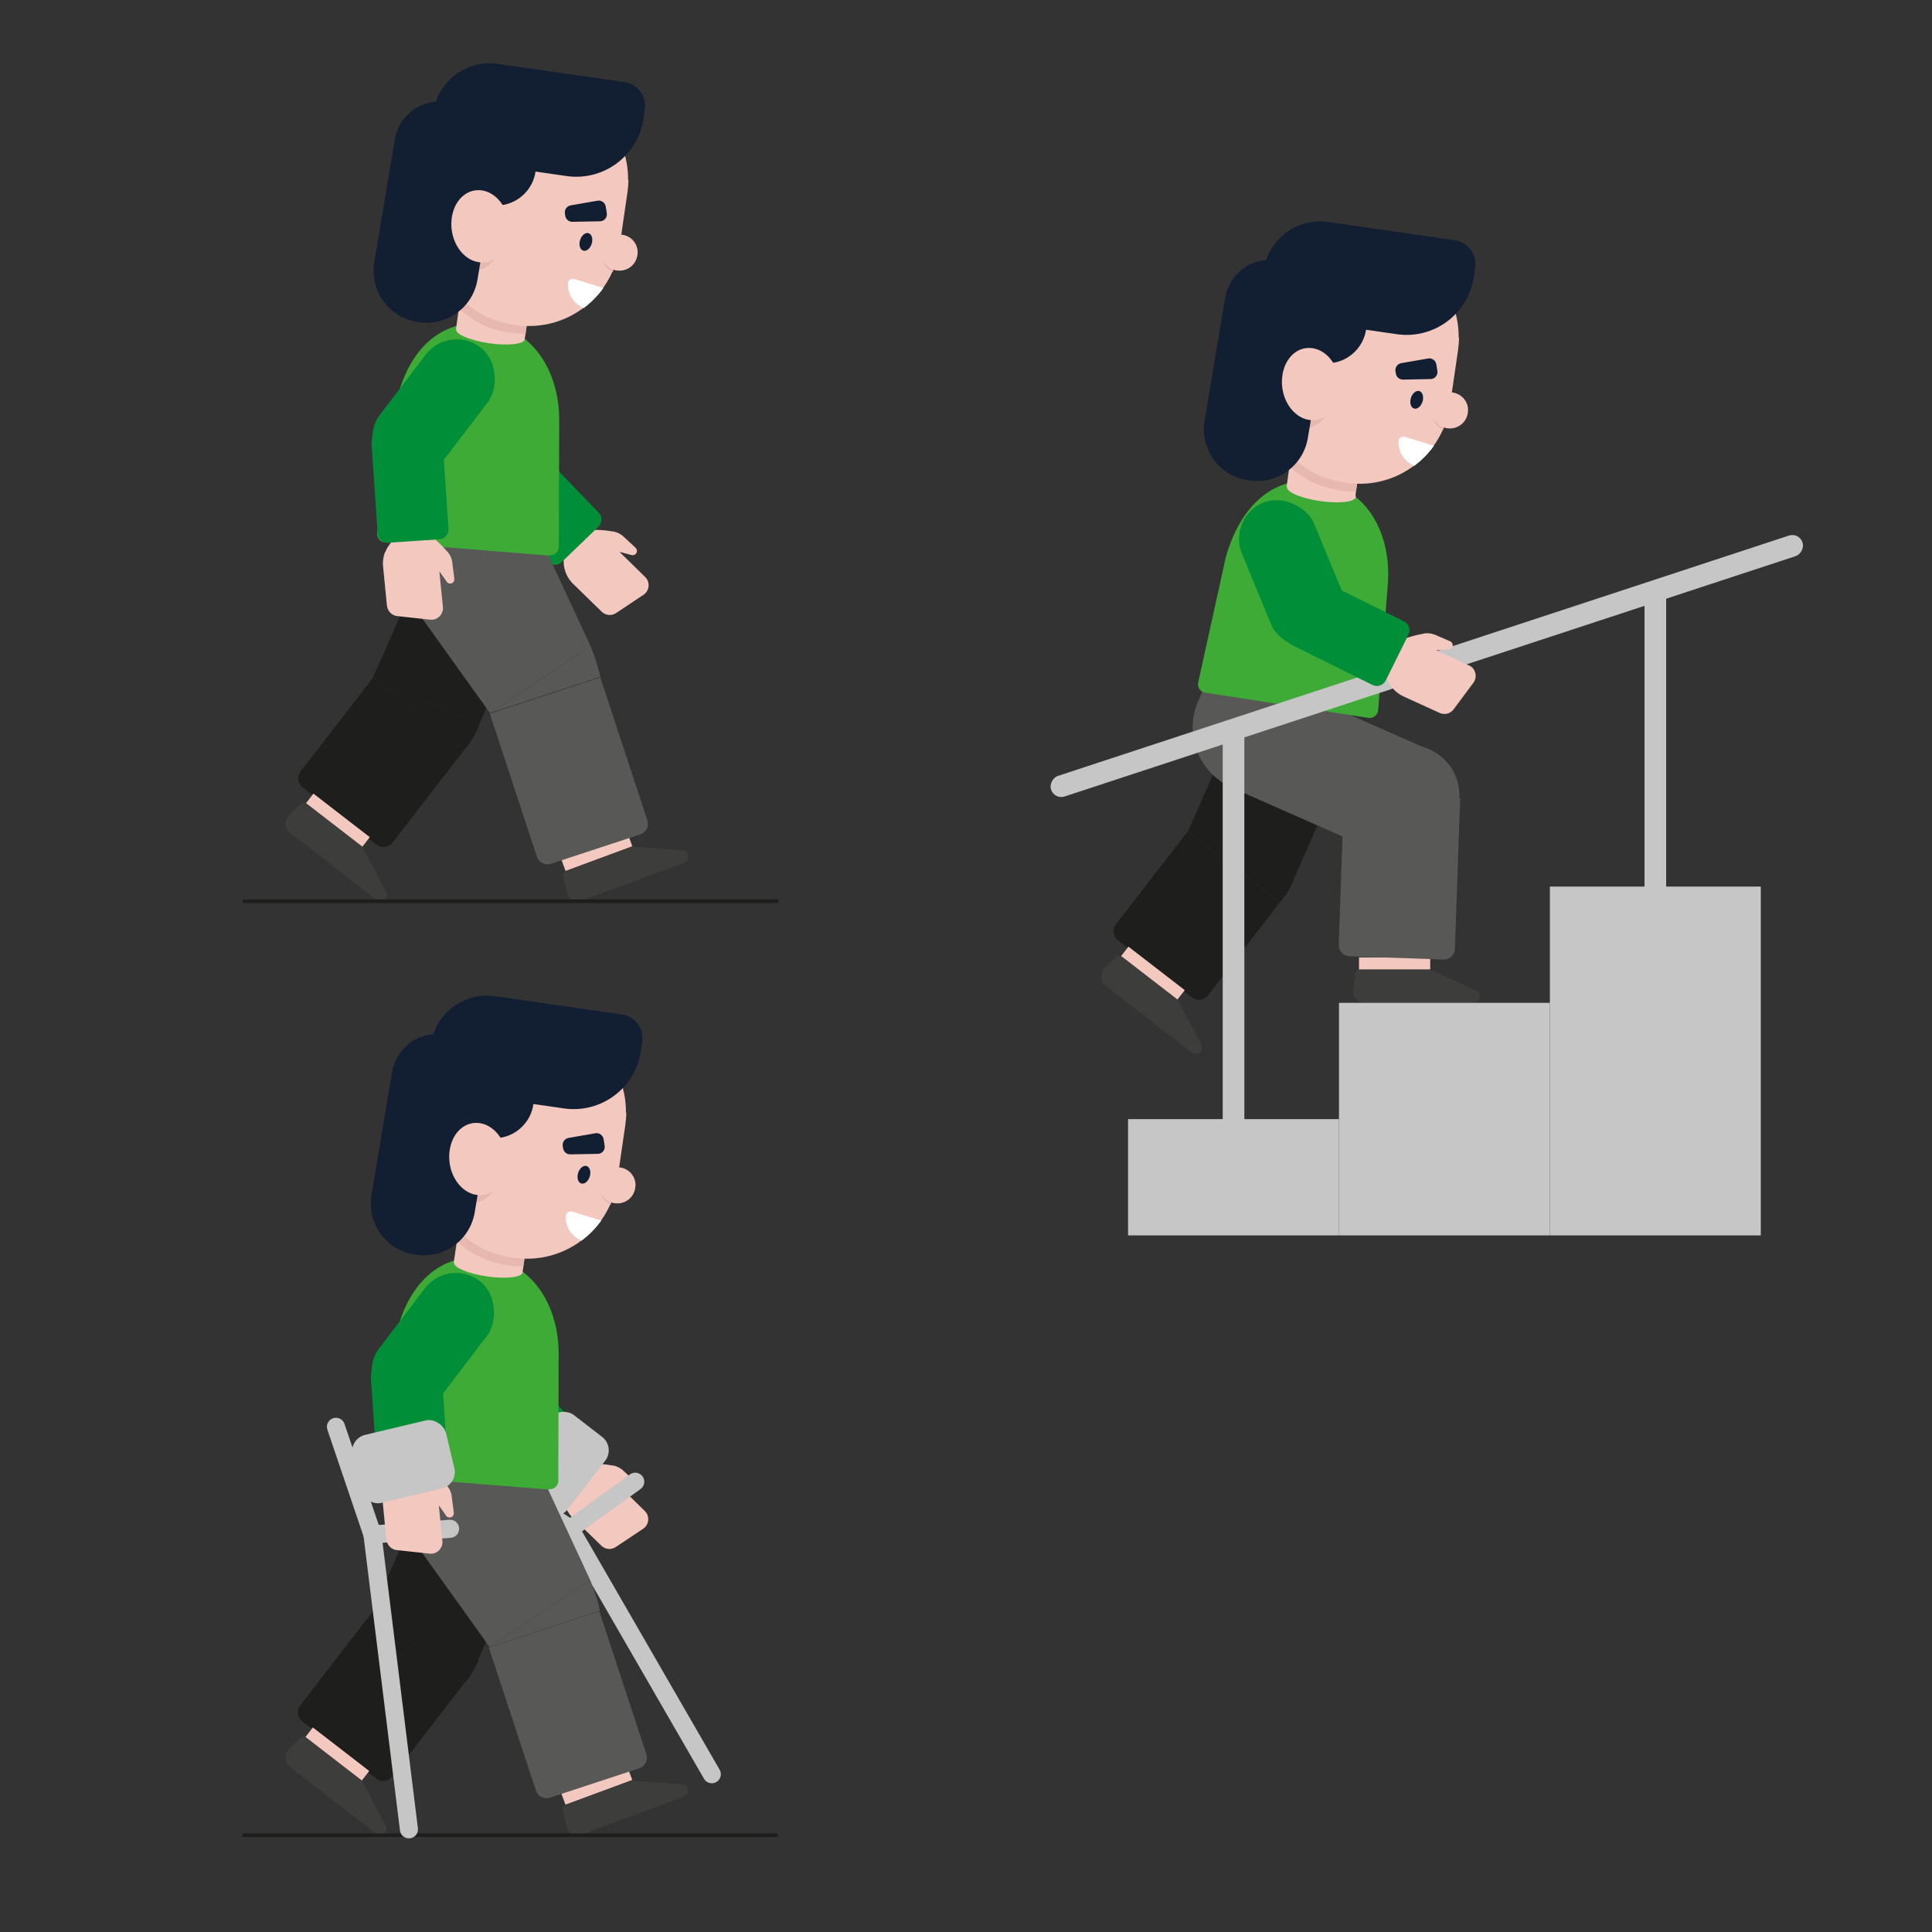 <?xml version="1.0" encoding="UTF-8"?> <svg xmlns="http://www.w3.org/2000/svg" id="Livello_1" data-name="Livello 1" version="1.1" viewBox="0 0 1080 1080"><rect x="0" y="0" width="1080" height="1080" fill="#333333" stroke="none"/><defs><style> .cls-1 { fill: #c7c6c6; } .cls-1, .cls-2, .cls-3, .cls-4, .cls-5, .cls-6, .cls-7, .cls-8, .cls-9, .cls-10, .cls-11 { stroke-width: 0px; } .cls-12 { stroke: #1e1e1c; stroke-miterlimit: 10; stroke-width: 2px; } .cls-12, .cls-13 { fill: none; } .cls-2 { fill: #f2c8bf; } .cls-3 { fill: #3d3d3b; } .cls-4 { fill: #1e1e1c; } .cls-5 { fill: #585857; } .cls-6 { fill: #2072b9; } .cls-7 { fill: #3eab37; } .cls-8 { fill: #008e39; } .cls-9 { fill: #e7b8b0; } .cls-10 { fill: #fff; } .cls-13 { stroke: #c7c6c6; stroke-linecap: round; stroke-linejoin: round; stroke-width: 10.1px; } .cls-11 { fill: #121f33; } </style></defs><g><g><path class="cls-2" d="M316.1,319.7c-3.3-9.3,1.6-19.4,10.8-22.7,5.2-1.8,14.9,0,14.9,0,2.5.2,4.8,1.2,6.6,2.8l6.9,6.4h0c.7.7.9,1.7.6,2.6-.4,1.1-1.6,1.8-2.8,1.5l-3-.8-3.8-1,14.3,14c3,2.9,2.5,7.8-.9,10l-15.3,10.2c-2.5,1.7-5.9,1.4-8.1-.8l-15.4-15c-2.1-1.9-3.8-4.4-4.8-7.2Z"></path><rect class="cls-6" x="263.6" y="197.4" width="43.7" height="86.4" rx="21.8" ry="21.8" transform="translate(-11.1 13.9) rotate(-2.7)"></rect><path class="cls-8" d="M298.5,240.4h0c11,0,19.9,8.9,19.9,19.9v48.9c0,3-2.5,5.5-5.5,5.5h-28.7c-3,0-5.5-2.5-5.5-5.5v-48.9c0-11,8.9-19.9,19.9-19.9Z" transform="translate(-109.1 284.6) rotate(-43.9)"></path></g><g><rect class="cls-4" x="223.9" y="305.8" width="64.9" height="90.3" transform="translate(163.3 -73.6) rotate(23.8)"></rect><path class="cls-4" d="M179.6,391.5h64.9v66c0,3.4-2.8,6.2-6.2,6.2h-52.6c-3.4,0-6.2-2.8-6.2-6.2v-66h0Z" transform="translate(305.7 -40.4) rotate(37.7)"></path><g><rect class="cls-2" x="169" y="455.1" width="39.8" height="6.8" transform="translate(319.8 -19.8) rotate(37.7)"></rect><path class="cls-3" d="M210.5,503l-48.3-37.4c-3.1-2.4-3.4-7-.6-9.7l6.4-6.4c.9-.9,2.4-1,3.4-.2l31.1,24,13.4,25.4c1.4,3.4-2.5,6.4-5.4,4.2Z"></path></g><path class="cls-4" d="M259.8,418.9h0c3.4-3.9,6.1-8.4,7.9-13.2v-.3c.1,0-59.3-26.2-59.3-26.2l51.4,39.7Z"></path></g><g><path class="cls-5" d="M330.1,361.1l-56.2,37.5-47.2-65.9c-11.6-16.7-7.5-39.6,9.2-51.2l66,18.9,28.2,60.7Z"></path><g><rect class="cls-2" x="313.6" y="473.5" width="39.8" height="6.8" transform="translate(-144.6 145.2) rotate(-20.3)"></rect><path class="cls-3" d="M382.7,482.2l-57.3,21.2c-3.7,1.4-7.7-.8-8.6-4.7l-2-8.8c-.3-1.3.4-2.5,1.6-3l36.9-13.6,28.6,2.1c3.6.6,4.1,5.6.7,6.8Z"></path><path class="cls-5" d="M286.5,386.3h64.9v84.2c0,3.4-2.8,6.2-6.2,6.2h-52.6c-3.4,0-6.2-2.8-6.2-6.2v-84.2h0Z" transform="translate(-118.9 121.4) rotate(-18.2)"></path></g><path class="cls-5" d="M330.1,361.1l.7,1.8c2,5,3.6,10.2,4.8,15.4h0s-61.7,20.3-61.7,20.3l56.2-37.5Z"></path></g><path class="cls-7" d="M307.3,310.6l-92.1-7.4c-2.7-.2-4.7-2.7-4.3-5.4l10.2-70.9c5.6-28,22.3-48,49.3-46.2h0c27,1.9,42.3,26.7,42.2,54.2l-.2,70.8c0,2.7-2.3,4.9-5.1,4.7Z"></path><g><path class="cls-2" d="M215.3,308.8c3.5-9.2,13.7-13.9,22.9-10.4,5.1,1.9,11.4,9.5,11.4,9.5,1.8,1.7,2.9,4,3.2,6.4l1.2,9.3h0c0,1-.4,1.9-1.2,2.3-1.1.6-2.4.3-3.1-.7l-1.8-2.6-2.3-3.2,2,19.9c.4,4.1-3.1,7.6-7.2,7.1l-18.3-2c-3.1-.3-5.4-2.8-5.8-5.8l-2.1-21.4c-.4-2.8,0-5.8,1-8.6Z"></path><rect class="cls-8" x="220.7" y="185.3" width="43.7" height="86.4" rx="21.8" ry="21.8" transform="translate(187.9 -100.2) rotate(37.3)"></rect><path class="cls-8" d="M228.8,228.1h0c11,0,19.9,8.9,19.9,19.9v48.9c0,3-2.5,5.5-5.5,5.5h-28.7c-3,0-5.5-2.5-5.5-5.5v-48.9c0-11,8.9-19.9,19.9-19.9Z" transform="translate(-17.6 16.3) rotate(-3.9)"></path></g><line class="cls-12" x1="435" y1="503.8" x2="135.8" y2="503.8"></line><g><g><polygon class="cls-2" points="296.1 170.1 293.8 186.6 293.3 189.5 254.9 184 256.5 172.4 257.7 164.5 296.1 170.1"></polygon><ellipse class="cls-2" cx="274.1" cy="186.7" rx="5.1" ry="19.4" transform="translate(50.3 431.5) rotate(-81.8)"></ellipse><path class="cls-9" d="M296.1,170.1l-2.4,16.5c-2.5,0-5.1-.1-7.6-.5l-1.9-.3c-10.8-1.6-20.3-6.4-27.7-13.3l1.1-7.9,38.5,5.5Z"></path><path class="cls-2" d="M351.3,100.4c0,2.3-.2,4.5-.5,6.8l-3.5,24-1.1,7.3c-.6,4.3-1.7,8.4-3.3,12.2-.2.4-.4.9-.6,1.3-1.4,3.1-3.1,6.1-5.1,8.9-3.1,4.3-6.8,8.1-11,11.2-9,6.7-20.1,10.5-32,10.1-1.9,0-3.9-.2-5.8-.5l-1.8-.3c-11.6-1.7-21.7-7.1-29.3-14.9-2.2-2.2-4.1-4.7-5.9-7.2-6.7-10.1-9.9-22.6-8-35.5l4.5-31.3c1.2-8.2,4.2-15.6,8.6-21.9,2.2-3.2,4.8-6.1,7.6-8.6,10.9-9.8,25.8-14.9,41.4-12.6l1.9.3c25.6,3.7,44,25.7,43.7,50.9Z"></path><path class="cls-2" d="M356.3,142.7c-.8,5.5-5.9,9.3-11.4,8.5-.7,0-1.3-.2-1.9-.5-2.8-1-5-3.1-6-5.8-.6-1.6-.9-3.3-.6-5.1.8-5.4,5.7-9.2,11-8.6.1,0,.3,0,.4,0,4.4.6,7.7,3.9,8.5,8,.2,1.1.2,2.2,0,3.4Z"></path><path class="cls-9" d="M343,150.8c-.2.4-.4.9-.6,1.3-2.8-1.4-4.9-4-5.5-7.1,1.1,2.7,3.2,4.8,6,5.8Z"></path><path class="cls-9" d="M276.7,144.5c-2.8,4.2-7.2,6.8-12.1,6.6-.4,0-.9,0-1.3-.1,1.1-1.5,2.3-3,3.4-4.7.8.2,1.6.3,2.4.3,2.8,0,5.4-.7,7.6-2.2Z"></path><path class="cls-11" d="M274.1,39h71.5c7.4,0,13.4,6,13.4,13.4v5.2c0,21-17,38-38,38h-65.4c-7.4,0-13.4-6-13.4-13.4v-11.3c0-17.6,14.3-31.9,31.9-31.9Z" transform="translate(12.6 -42) rotate(8.2)"></path><path class="cls-11" d="M239.8,56.6h33.1v95.2c0,15.9-12.9,28.8-28.8,28.8h-.9c-15.9,0-28.8-12.9-28.8-28.8v-69.7c0-14.1,11.4-25.5,25.5-25.5Z" transform="translate(22.8 -38.4) rotate(9.5)"></path><circle class="cls-11" cx="277.4" cy="92.7" r="22.2"></circle><path class="cls-2" d="M276.7,144.5c-2.2,1.5-4.9,2.3-7.6,2.2-9-.3-16.5-9.6-16.8-20.8-.1-5,1.2-9.6,3.5-13,2.8-4.2,7.2-6.8,12.1-6.6,9,.3,16.5,9.6,16.8,20.8.2,7.7-3,14.3-8,17.5Z"></path></g><path class="cls-11" d="M320,124l15.4-.3c2.4,0,4.2-2.2,3.8-4.6l-.6-3.7c-.4-2.1-2.4-3.6-4.6-3.2l-15,2.6c-2.1.4-3.6,2.4-3.2,4.6l.2,1.3c.3,1.9,2,3.3,3.9,3.3Z"></path><ellipse class="cls-11" cx="327.5" cy="135.2" rx="5.1" ry="3.4" transform="translate(102 408.5) rotate(-72.9)"></ellipse><path class="cls-10" d="M337.3,161c-3.1,4.3-6.8,8.1-11,11.2-5.6-2.3-9.1-7.8-8.8-13.7,0-1.8,1.8-3.1,3.6-2.5l16.2,5Z"></path></g></g><g><g><rect class="cls-4" x="679.7" y="391.2" width="64.9" height="90.3" transform="translate(236.5 -250.2) rotate(23.8)"></rect><path class="cls-4" d="M635.4,477h64.9v66c0,3.4-2.8,6.2-6.2,6.2h-52.6c-3.4,0-6.2-2.8-6.2-6.2v-66h0Z" transform="translate(453.1 -301.3) rotate(37.7)"></path><g><rect class="cls-2" x="624.7" y="540.6" width="39.8" height="6.8" transform="translate(467.1 -280.6) rotate(37.7)"></rect><path class="cls-3" d="M666.3,588.5l-48.3-37.4c-3.1-2.4-3.4-7-.6-9.7l6.4-6.4c.9-.9,2.4-1,3.4-.2l31.1,24,13.4,25.4c1.4,3.4-2.5,6.4-5.4,4.2Z"></path></g><path class="cls-4" d="M715.6,504.3h0c3.4-3.9,6.1-8.4,7.9-13.2v-.3c.1,0-59.3-26.2-59.3-26.2l51.4,39.7Z"></path></g><g><path class="cls-5" d="M731.2,357.9h27.1v127.9h-63.9v-91.1c0-20.3,16.5-36.8,36.8-36.8Z" transform="translate(47.3 916.4) rotate(-66.2)"></path><rect class="cls-2" x="759.7" y="535.2" width="39.8" height="6.8"></rect><path class="cls-3" d="M823.9,560.6h-61.1c-3.9,0-7-3.5-6.4-7.4l1.2-9c.2-1.3,1.3-2.2,2.5-2.2h39.3s26.1,11.9,26.1,11.9c3.2,1.8,1.9,6.6-1.7,6.6Z"></path><circle class="cls-5" cx="787.9" cy="444.5" r="27.9"></circle><path class="cls-5" d="M749.3,445.7h64.9v84.2c0,3.4-2.8,6.2-6.2,6.2h-52.6c-3.4,0-6.2-2.8-6.2-6.2v-84.2h0Z" transform="translate(18.1 -27.6) rotate(2)"></path></g><path class="cls-7" d="M765,401.3l-91.3-14.1c-2.7-.4-4.5-3-3.9-5.7l15.4-69.9c7.7-27.5,25.7-46.3,52.5-42.4h0c26.8,3.8,40.2,29.7,38.1,57.2l-5.4,70.6c-.2,2.7-2.7,4.7-5.4,4.3Z"></path><g><rect class="cls-1" x="630.6" y="625.6" width="117.9" height="65"></rect><rect class="cls-1" x="748.5" y="560.6" width="117.9" height="130"></rect><rect class="cls-1" x="866.4" y="495.6" width="117.9" height="195"></rect><rect class="cls-1" x="683.5" y="407.6" width="12.1" height="227.4"></rect><rect class="cls-1" x="919.3" y="329" width="12.1" height="172.8"></rect></g><rect class="cls-1" x="792" y="151.2" width="12.1" height="442.2" rx="6" ry="6" transform="translate(902 -502.1) rotate(71.8)"></rect><g><path class="cls-2" d="M778.3,384.5c-6.2-7.6-5.1-18.8,2.6-25,4.2-3.5,14-5.1,14-5.1,2.4-.7,4.9-.5,7.2.4l8.6,3.7h0c.9.4,1.4,1.3,1.4,2.2,0,1.2-.9,2.2-2.2,2.3l-3.1.3-3.9.3,18.2,8.3c3.8,1.7,5,6.5,2.5,9.8l-11,14.8c-1.8,2.5-5.1,3.3-7.9,2l-19.5-8.9c-2.6-1.1-5-2.8-6.9-5.2Z"></path><rect class="cls-8" x="700.8" y="277.2" width="43.7" height="86.4" rx="21.8" ry="21.8" transform="translate(-67.6 300.1) rotate(-22.4)"></rect><path class="cls-8" d="M747.4,313.6h0c11,0,19.9,8.9,19.9,19.9v48.9c0,3-2.5,5.5-5.5,5.5h-28.7c-3,0-5.5-2.5-5.5-5.5v-48.9c0-11,8.9-19.9,19.9-19.9Z" transform="translate(101.2 864.6) rotate(-63.6)"></path></g><g><g><polygon class="cls-2" points="760.4 258.3 758 274.8 757.6 277.7 719.2 272.2 720.8 260.6 722 252.7 760.4 258.3"></polygon><ellipse class="cls-2" cx="738.4" cy="274.9" rx="5.1" ry="19.4" transform="translate(361.3 966.7) rotate(-81.8)"></ellipse><path class="cls-9" d="M760.4,258.3l-2.4,16.5c-2.5,0-5.1-.1-7.6-.5l-1.9-.3c-10.8-1.6-20.3-6.4-27.7-13.3l1.1-7.9,38.5,5.5Z"></path><path class="cls-2" d="M815.6,188.6c0,2.3-.2,4.5-.5,6.8l-3.5,24-1.1,7.3c-.6,4.3-1.7,8.4-3.3,12.2-.2.4-.4.9-.6,1.3-1.4,3.1-3.1,6.1-5.1,8.9-3.1,4.3-6.8,8.1-11,11.2-9,6.7-20.1,10.5-32,10.1-1.9,0-3.9-.2-5.8-.5l-1.8-.3c-11.6-1.7-21.7-7.1-29.3-14.9-2.2-2.2-4.1-4.7-5.9-7.2-6.7-10.1-9.9-22.6-8-35.5l4.5-31.3c1.2-8.2,4.2-15.6,8.6-21.9,2.2-3.2,4.8-6.1,7.6-8.6,10.9-9.8,25.8-14.9,41.4-12.6l1.9.3c25.6,3.7,44,25.7,43.7,50.9Z"></path><path class="cls-2" d="M820.5,230.9c-.8,5.5-5.9,9.3-11.4,8.5-.7,0-1.3-.2-1.9-.5-2.8-1-5-3.1-6-5.8-.6-1.6-.9-3.3-.6-5.1.8-5.4,5.7-9.2,11-8.6.1,0,.3,0,.4,0,4.4.6,7.7,3.9,8.5,8,.2,1.1.2,2.2,0,3.4Z"></path><path class="cls-9" d="M807.2,239c-.2.4-.4.9-.6,1.3-2.8-1.4-4.9-4-5.5-7.1,1.1,2.7,3.2,4.8,6,5.8Z"></path><path class="cls-9" d="M741,232.7c-2.8,4.2-7.2,6.8-12.1,6.6-.4,0-.9,0-1.3-.1,1.1-1.5,2.3-3,3.4-4.7.8.2,1.6.3,2.4.3,2.8,0,5.4-.7,7.6-2.2Z"></path><path class="cls-11" d="M738.3,127.2h71.5c7.4,0,13.4,6,13.4,13.4v5.2c0,21-17,38-38,38h-65.4c-7.4,0-13.4-6-13.4-13.4v-11.3c0-17.6,14.3-31.9,31.9-31.9Z" transform="translate(29.9 -107.1) rotate(8.2)"></path><path class="cls-11" d="M704.1,144.8h33.1v95.2c0,15.9-12.9,28.8-28.8,28.8h-.9c-15.9,0-28.8-12.9-28.8-28.8v-69.7c0-14.1,11.4-25.5,25.5-25.5Z" transform="translate(43.6 -113.5) rotate(9.5)"></path><circle class="cls-11" cx="741.7" cy="180.9" r="22.2"></circle><path class="cls-2" d="M741,232.7c-2.2,1.5-4.9,2.3-7.6,2.2-9-.3-16.5-9.6-16.8-20.8-.1-5,1.2-9.6,3.5-13,2.8-4.2,7.2-6.8,12.1-6.6,9,.3,16.5,9.6,16.8,20.8.2,7.7-3,14.3-8,17.5Z"></path></g><path class="cls-11" d="M784.3,212.2l15.4-.3c2.4,0,4.2-2.2,3.8-4.6l-.6-3.7c-.4-2.1-2.4-3.6-4.6-3.2l-15,2.6c-2.1.4-3.6,2.4-3.2,4.6l.2,1.3c.3,1.9,2,3.3,3.9,3.3Z"></path><ellipse class="cls-11" cx="791.8" cy="223.4" rx="5.1" ry="3.4" transform="translate(345.6 914.6) rotate(-72.9)"></ellipse><path class="cls-10" d="M801.6,249.2c-3.1,4.3-6.8,8.1-11,11.2-5.6-2.3-9.1-7.8-8.8-13.7,0-1.8,1.8-3.1,3.6-2.5l16.2,5Z"></path></g></g><g><g><path class="cls-2" d="M315.9,841.8c-3.3-9.3,1.6-19.4,10.8-22.7,5.2-1.8,14.9,0,14.9,0,2.5.2,4.8,1.2,6.6,2.8l6.9,6.4h0c.7.7.9,1.7.6,2.6-.4,1.1-1.6,1.8-2.8,1.5l-3-.8-3.8-1,14.3,14c3,2.9,2.5,7.8-.9,10l-15.3,10.2c-2.5,1.7-5.9,1.4-8.1-.8l-15.4-15c-2.1-1.9-3.8-4.4-4.8-7.2Z"></path><rect class="cls-6" x="263.3" y="719.5" width="43.7" height="86.4" rx="21.8" ry="21.8" transform="translate(-36 14.4) rotate(-2.7)"></rect><path class="cls-8" d="M298.2,762.5h0c11,0,19.9,8.9,19.9,19.9v48.9c0,3-2.5,5.5-5.5,5.5h-28.7c-3,0-5.5-2.5-5.5-5.5v-48.9c0-11,8.9-19.9,19.9-19.9Z" transform="translate(-471.3 430.5) rotate(-43.9)"></path></g><polyline class="cls-13" points="304.1 844.8 318.7 854.6 397.9 991.8"></polyline><rect class="cls-1" x="285.5" y="798.7" width="53.7" height="39.1" rx="9.5" ry="9.5" transform="translate(-526.2 565.1) rotate(-52.3)"></rect><g><rect class="cls-4" x="223.7" y="827.9" width="64.9" height="90.3" transform="translate(373.9 -29.1) rotate(23.8)"></rect><path class="cls-4" d="M179.4,913.6h64.9v66c0,3.4-2.8,6.2-6.2,6.2h-52.6c-3.4,0-6.2-2.8-6.2-6.2v-66h0Z" transform="translate(624.9 68.7) rotate(37.7)"></path><g><rect class="cls-2" x="168.7" y="977.2" width="39.8" height="6.8" transform="translate(639 89.3) rotate(37.7)"></rect><path class="cls-3" d="M210.3,1025.1l-48.3-37.4c-3.1-2.4-3.4-7-.6-9.7l6.4-6.4c.9-.9,2.4-1,3.4-.2l31.1,24,13.4,25.4c1.4,3.4-2.5,6.4-5.4,4.2Z"></path></g><path class="cls-4" d="M259.6,941h0c3.4-3.9,6.1-8.4,7.9-13.2v-.3c.1,0-59.3-26.2-59.3-26.2l51.4,39.7Z"></path></g><g><path class="cls-5" d="M329.9,883.2l-56.2,37.5-47.2-65.9c-11.6-16.7-7.5-39.6,9.2-51.2l66,18.9,28.2,60.7Z"></path><g><rect class="cls-2" x="313.4" y="995.6" width="39.8" height="6.8" transform="translate(-325.6 177.4) rotate(-20.3)"></rect><path class="cls-3" d="M382.5,1004.3l-57.3,21.2c-3.7,1.4-7.7-.8-8.6-4.7l-2-8.8c-.3-1.3.4-2.5,1.6-3l36.9-13.6,28.6,2.1c3.6.6,4.1,5.6.7,6.8Z"></path><path class="cls-5" d="M286.3,908.3h64.9v84.2c0,3.4-2.8,6.2-6.2,6.2h-52.6c-3.4,0-6.2-2.8-6.2-6.2v-84.2h0Z" transform="translate(-282.3 147.5) rotate(-18.2)"></path></g><path class="cls-5" d="M329.9,883.2l.7,1.8c2,5,3.6,10.2,4.8,15.4h0s-61.7,20.3-61.7,20.3l56.2-37.5Z"></path></g><line class="cls-13" x1="208.2" y1="857.8" x2="251.6" y2="854.6"></line><path class="cls-7" d="M307,832.7l-92.1-7.4c-2.7-.2-4.7-2.7-4.3-5.4l10.2-70.9c5.6-28,22.3-48,49.3-46.2h0c27,1.9,42.3,26.7,42.2,54.2l-.2,70.8c0,2.7-2.3,4.9-5.1,4.7Z"></path><g><path class="cls-2" d="M215,830.9c3.5-9.2,13.7-13.9,22.9-10.4,5.1,1.9,11.4,9.5,11.4,9.5,1.8,1.7,2.9,4,3.2,6.4l1.2,9.3h0c0,1-.4,1.9-1.2,2.3-1.1.6-2.4.3-3.1-.7l-1.8-2.6-2.3-3.2,2,19.9c.4,4.1-3.1,7.6-7.2,7.1l-18.3-2c-3.1-.3-5.4-2.8-5.8-5.8l-2.1-21.4c-.4-2.8,0-5.8,1-8.6Z"></path><rect class="cls-8" x="220.5" y="707.4" width="43.7" height="86.4" rx="21.8" ry="21.8" transform="translate(504 6.5) rotate(37.3)"></rect><path class="cls-8" d="M228.6,750.2h0c11,0,19.9,8.9,19.9,19.9v48.9c0,3-2.5,5.5-5.5,5.5h-28.7c-3,0-5.5-2.5-5.5-5.5v-48.9c0-11,8.9-19.9,19.9-19.9Z" transform="translate(-53.3 17.5) rotate(-3.9)"></path></g><line class="cls-12" x1="434.8" y1="1025.9" x2="135.5" y2="1025.9"></line><polyline class="cls-13" points="187.8 797.6 208.2 857.8 228.6 1022.6"></polyline><line class="cls-13" x1="321.9" y1="852.3" x2="355.1" y2="828.3"></line><rect class="cls-1" x="198.9" y="797.4" width="53.7" height="39.1" rx="9.5" ry="9.5" transform="translate(-183.4 74.7) rotate(-13.4)"></rect><g><g><polygon class="cls-2" points="294.9 691.4 292.6 707.9 292.1 710.9 253.7 705.4 255.4 693.8 256.5 685.9 294.9 691.4"></polygon><ellipse class="cls-2" cx="272.9" cy="708.1" rx="5.1" ry="19.4" transform="translate(-466.8 877.6) rotate(-81.8)"></ellipse><path class="cls-9" d="M294.9,691.4l-2.4,16.5c-2.5,0-5.1-.1-7.6-.5l-1.9-.3c-10.8-1.6-20.3-6.4-27.7-13.3l1.1-7.9,38.5,5.5Z"></path><path class="cls-2" d="M350.1,621.8c0,2.3-.2,4.5-.5,6.8l-3.5,24-1.1,7.3c-.6,4.3-1.7,8.4-3.3,12.2-.2.4-.4.9-.6,1.3-1.4,3.1-3.1,6.1-5.1,8.9-3.1,4.3-6.8,8.1-11,11.2-9,6.7-20.1,10.5-32,10.1-1.9,0-3.9-.2-5.8-.5l-1.8-.3c-11.6-1.7-21.7-7.1-29.3-14.9-2.2-2.2-4.1-4.7-5.9-7.2-6.7-10.1-9.9-22.6-8-35.5l4.5-31.3c1.2-8.2,4.2-15.6,8.6-21.9,2.2-3.2,4.8-6.1,7.6-8.6,10.9-9.8,25.8-14.9,41.4-12.6l1.9.3c25.6,3.7,44,25.7,43.7,50.9Z"></path><path class="cls-2" d="M355.1,664.1c-.8,5.5-5.9,9.3-11.4,8.5-.7,0-1.3-.2-1.9-.5-2.8-1-5-3.1-6-5.8-.6-1.6-.9-3.3-.6-5.1.8-5.4,5.7-9.2,11-8.6.1,0,.3,0,.4,0,4.4.6,7.7,3.9,8.5,8,.2,1.1.2,2.2,0,3.4Z"></path><path class="cls-9" d="M341.8,672.2c-.2.4-.4.9-.6,1.3-2.8-1.4-4.9-4-5.5-7.1,1.1,2.7,3.2,4.8,6,5.8Z"></path><path class="cls-9" d="M275.5,665.9c-2.8,4.2-7.2,6.8-12.1,6.6-.4,0-.9,0-1.3-.1,1.1-1.5,2.3-3,3.4-4.7.8.2,1.6.3,2.4.3,2.8,0,5.4-.7,7.6-2.2Z"></path><path class="cls-11" d="M272.9,560.3h71.5c7.4,0,13.4,6,13.4,13.4v5.2c0,21-17,38-38,38h-65.4c-7.4,0-13.4-6-13.4-13.4v-11.3c0-17.6,14.3-31.9,31.9-31.9Z" transform="translate(86.7 -36.6) rotate(8.2)"></path><path class="cls-11" d="M238.6,578h33.1v95.2c0,15.9-12.9,28.8-28.8,28.8h-.9c-15.9,0-28.8-12.9-28.8-28.8v-69.7c0-14.1,11.4-25.5,25.5-25.5Z" transform="translate(108.5 -31.1) rotate(9.5)"></path><circle class="cls-11" cx="276.2" cy="614.1" r="22.2"></circle><path class="cls-2" d="M275.5,665.9c-2.2,1.5-4.9,2.3-7.6,2.2-9-.3-16.5-9.6-16.8-20.8-.1-5,1.2-9.6,3.5-13,2.8-4.2,7.2-6.8,12.1-6.6,9,.3,16.5,9.6,16.8,20.8.2,7.7-3,14.3-8,17.5Z"></path></g><path class="cls-11" d="M318.8,645.3l15.4-.3c2.4,0,4.2-2.2,3.8-4.6l-.6-3.7c-.4-2.1-2.4-3.6-4.6-3.2l-15,2.6c-2.1.4-3.6,2.4-3.2,4.6l.2,1.3c.3,1.9,2,3.3,3.9,3.3Z"></path><ellipse class="cls-11" cx="326.3" cy="656.6" rx="5.1" ry="3.4" transform="translate(-397.1 775.5) rotate(-72.9)"></ellipse><path class="cls-10" d="M336.1,682.3c-3.1,4.3-6.8,8.1-11,11.2-5.6-2.3-9.1-7.8-8.8-13.7,0-1.8,1.8-3.1,3.6-2.5l16.2,5Z"></path></g></g></svg> 